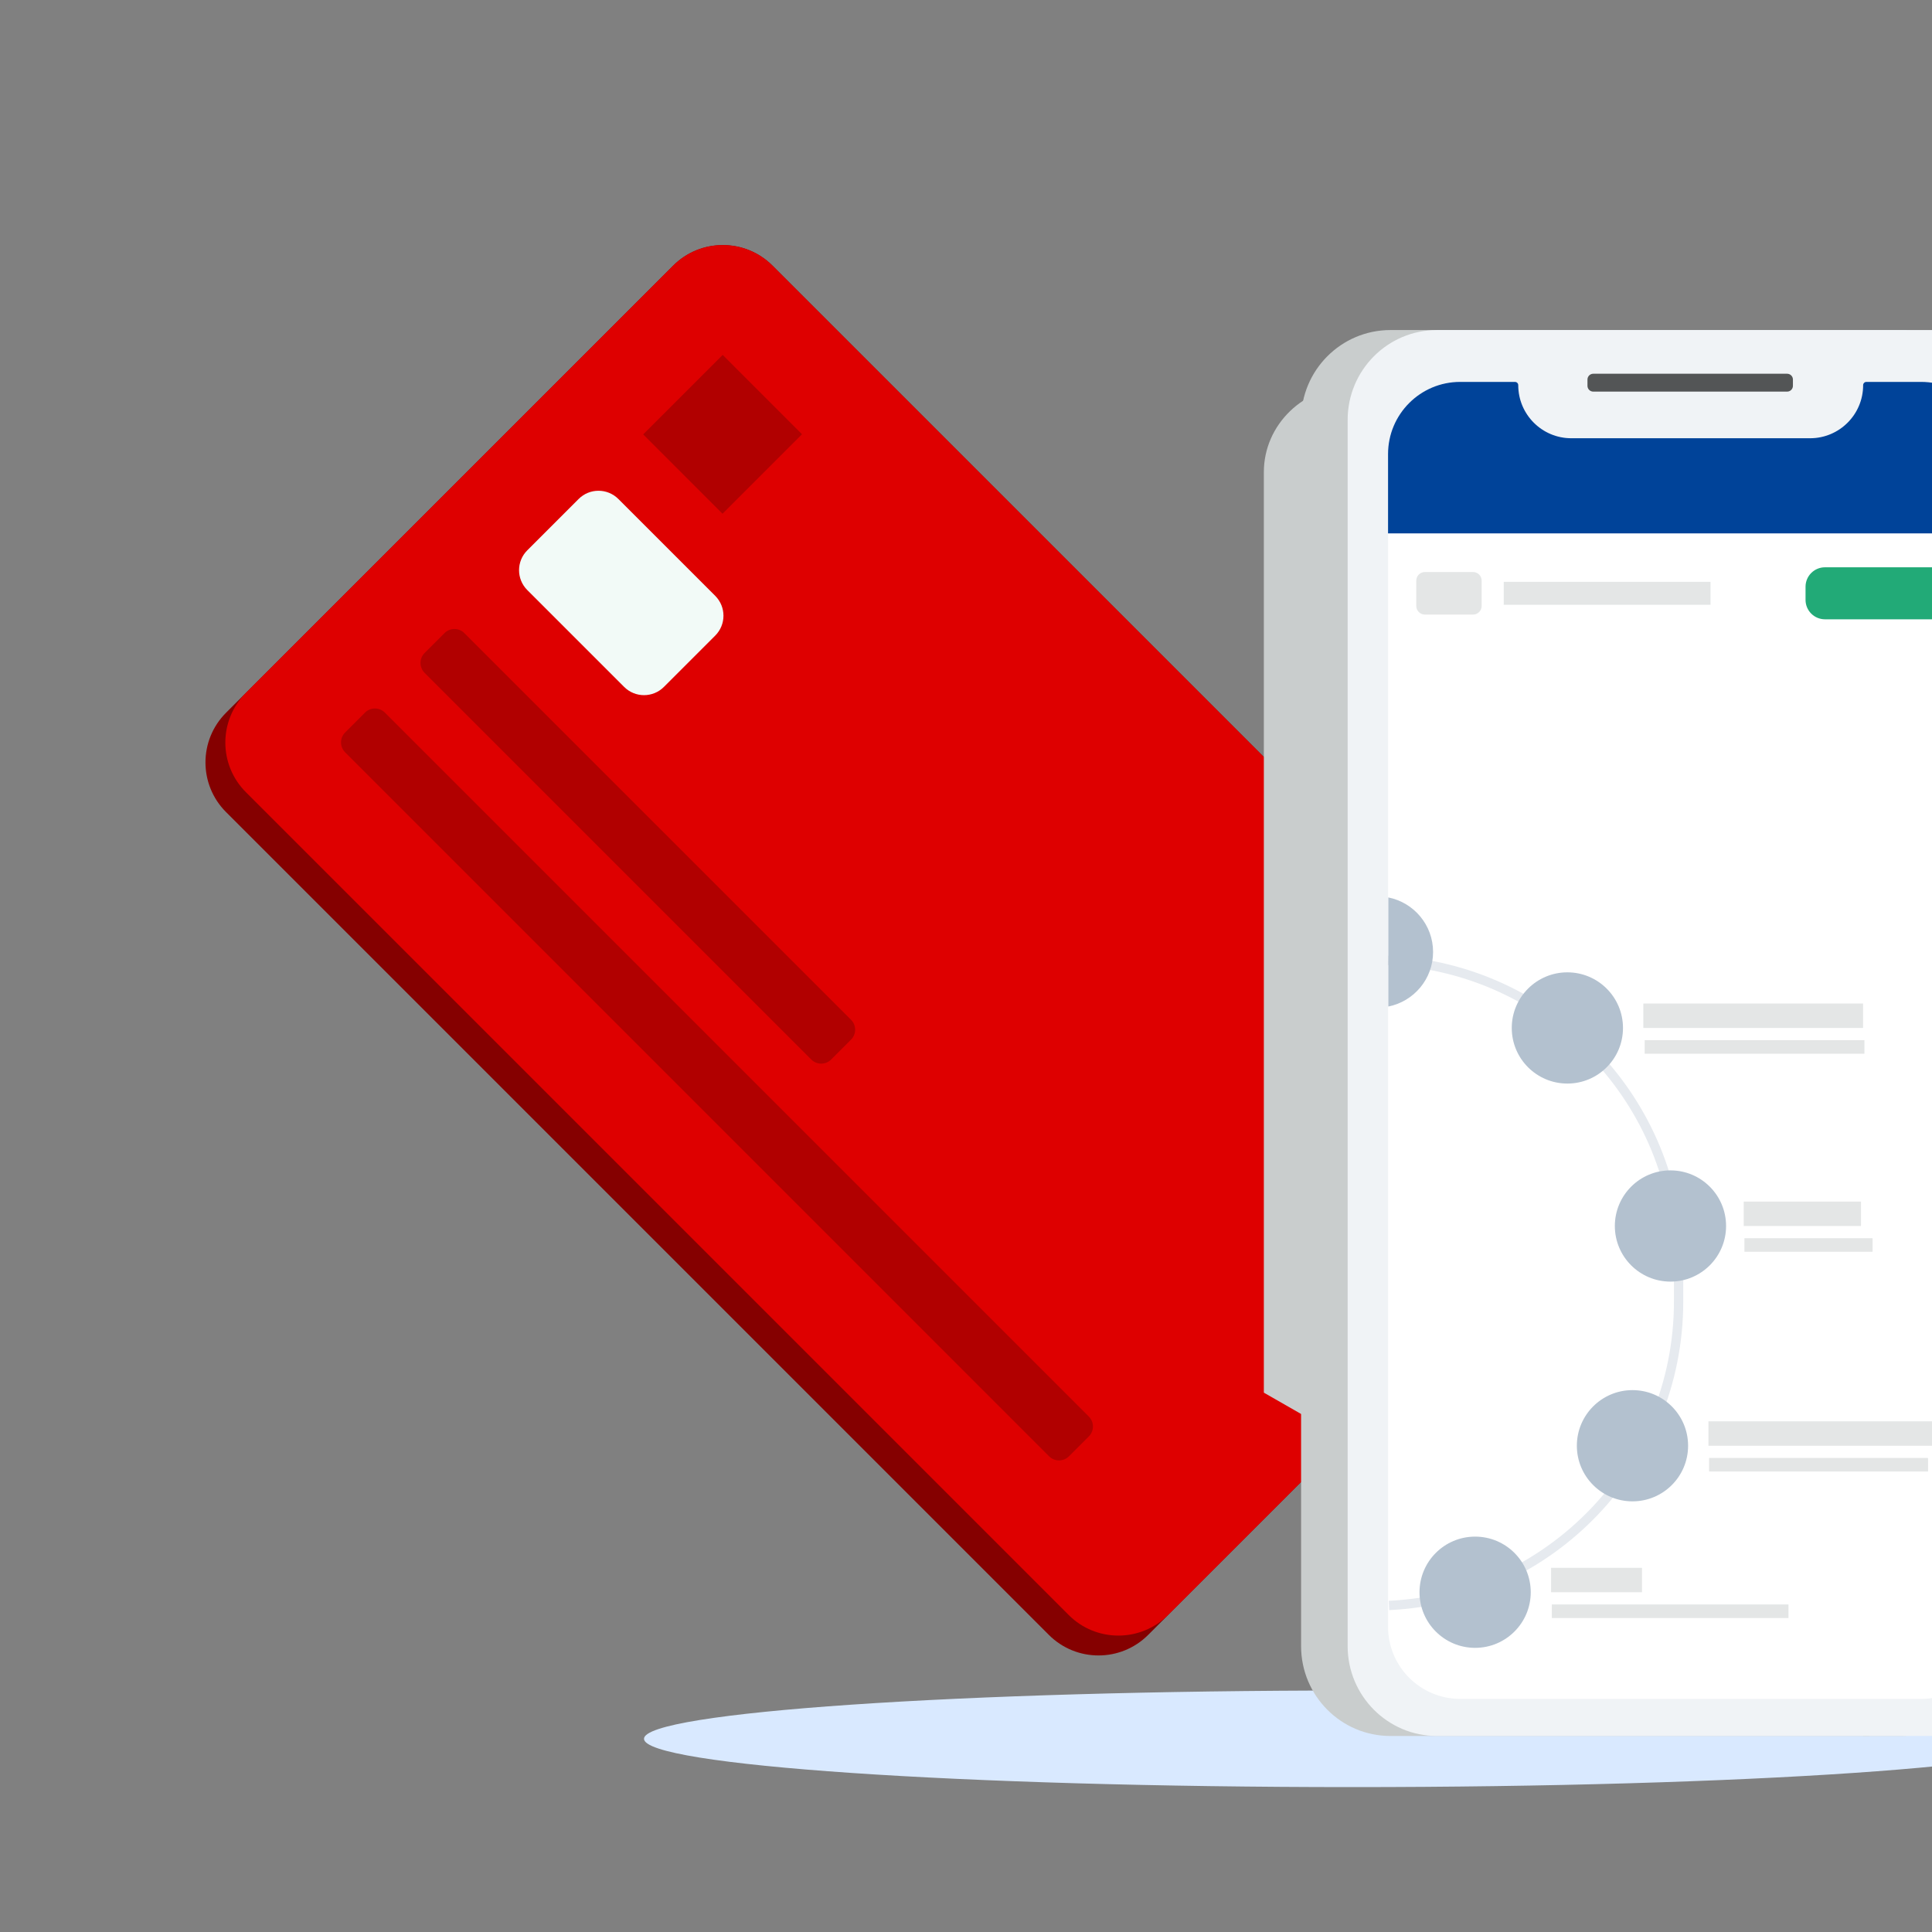 <?xml version="1.0" encoding="UTF-8"?>
<svg xmlns="http://www.w3.org/2000/svg" width="240" height="240" viewBox="0 0 240 240" fill="none">
  <rect x="0" y="0" width="240" height="240" fill="#808080" stroke="none"/>
  <g clip-path="url(#clip0_1295_2016)">
    <path fill-rule="evenodd" clip-rule="evenodd" d="M256 216C256 219.309 216.599 222 168 222C119.401 222 80 219.309 80 216C80 212.691 119.401 210 168 210C216.599 210 256 212.691 256 216Z" fill="#D9E9FF"></path>
    <path d="M83.621 32.999C87.029 29.591 92.555 29.591 95.963 32.999L198.172 135.208C201.58 138.616 201.58 144.142 198.172 147.55L142.632 203.09C139.224 206.498 133.698 206.498 130.29 203.09L28.081 100.881C24.672 97.473 24.672 91.947 28.081 88.539L83.621 32.999Z" fill="#850000"></path>
    <path d="M83.621 32.999C87.029 29.591 92.555 29.591 95.963 32.999L198.172 135.208C201.58 138.616 201.58 144.142 198.172 147.55L145.1 200.622C141.692 204.03 136.166 204.03 132.758 200.622L30.549 98.413C27.141 95.004 27.141 89.479 30.549 86.07L83.621 32.999Z" fill="#DE0000"></path>
    <path fill-rule="evenodd" clip-rule="evenodd" d="M79.9 53.963L89.754 63.817L99.628 53.943L89.774 44.09L79.9 53.963Z" fill="#B10000"></path>
    <path d="M55.216 78.648C55.898 77.966 57.003 77.966 57.684 78.648L105.717 126.68C106.399 127.362 106.399 128.467 105.717 129.149L103.249 131.617C102.567 132.299 101.462 132.299 100.78 131.617L52.748 83.585C52.066 82.903 52.066 81.798 52.748 81.116L55.216 78.648Z" fill="#B10000"></path>
    <path d="M45.342 88.522C46.024 87.84 47.129 87.84 47.811 88.522L135.259 175.97C135.94 176.651 135.94 177.756 135.259 178.438L132.79 180.907C132.109 181.588 131.004 181.588 130.322 180.907L42.874 93.458C42.192 92.777 42.192 91.671 42.874 90.99L45.342 88.522Z" fill="#B10000"></path>
    <path d="M71.878 61.986C73.241 60.623 75.452 60.623 76.815 61.986L88.849 74.019C90.212 75.383 90.212 77.593 88.849 78.956L82.472 85.333C81.108 86.696 78.898 86.696 77.535 85.333L65.501 73.299C64.138 71.936 64.138 69.726 65.501 68.363L71.878 61.986Z" fill="#F2FAF7"></path>
    <path fill-rule="evenodd" clip-rule="evenodd" d="M231.489 215.651L157 173V58.652C157 52.735 161.97 47.94 168.101 47.94H231.489C237.62 47.94 242.59 52.736 242.59 58.652L242.59 204.938C242.59 210.855 237.62 215.651 231.489 215.651Z" fill="#C9CDCD" style="mix-blend-mode:multiply"></path>
    <path fill-rule="evenodd" clip-rule="evenodd" d="M236.115 215.651H172.728C166.597 215.651 161.626 210.656 161.626 204.495V52.156C161.626 45.994 166.597 41 172.728 41H236.116C242.246 41 247.217 45.995 247.217 52.156L247.216 204.495C247.216 210.656 242.246 215.651 236.115 215.651Z" fill="#C9CDCD"></path>
    <path fill-rule="evenodd" clip-rule="evenodd" d="M241.899 215.651H178.511C172.38 215.651 167.41 210.656 167.41 204.495V52.156C167.41 45.994 172.38 41 178.511 41H241.899C248.03 41 253 45.995 253 52.156V204.495C253 210.656 248.03 215.651 241.899 215.651Z" fill="#F0F3F6"></path>
    <path fill-rule="evenodd" clip-rule="evenodd" d="M222.004 48.648H197.921C197.523 48.648 197.201 48.325 197.201 47.928V47.148C197.201 46.751 197.523 46.428 197.921 46.428H222.004C222.401 46.428 222.724 46.751 222.724 47.148V47.928C222.724 48.325 222.401 48.648 222.004 48.648Z" fill="#535556"></path>
    <path fill-rule="evenodd" clip-rule="evenodd" d="M238.661 47.441H231.849C231.626 47.441 231.445 47.622 231.445 47.845C231.445 51.487 228.495 54.44 224.854 54.44H195.194C191.554 54.44 188.603 51.487 188.603 47.845C188.603 47.622 188.422 47.441 188.199 47.441H181.388C176.439 47.441 172.428 51.455 172.428 56.406V202.077C172.428 207.029 176.439 211.043 181.388 211.043H238.661C243.609 211.043 247.621 207.029 247.621 202.077V56.406C247.621 51.455 243.609 47.441 238.661 47.441Z" fill="white"></path>
    <path fill-rule="evenodd" clip-rule="evenodd" d="M207.943 157.076C207.943 137.079 192.175 120.764 172.394 119.887L172.445 118.731C192.841 119.635 209.1 136.457 209.1 157.076V161.676C209.1 182.252 192.91 199.046 172.573 200.014L172.518 198.859C192.241 197.92 207.943 181.631 207.943 161.676V157.076Z" fill="#E6EAEF"></path>
    <path fill-rule="evenodd" clip-rule="evenodd" d="M238.661 47.441H231.849C231.626 47.441 231.445 47.622 231.445 47.845C231.445 51.487 228.495 54.44 224.854 54.44H195.194C191.554 54.44 188.603 51.487 188.603 47.845C188.603 47.622 188.422 47.441 188.199 47.441H181.388C176.439 47.441 172.428 51.455 172.428 56.406V66.257H247.621V56.406C247.621 51.455 243.609 47.441 238.661 47.441Z" fill="#004399"></path>
    <path fill-rule="evenodd" clip-rule="evenodd" d="M214.419 152.298C214.419 156.113 211.326 159.206 207.511 159.206C203.695 159.206 200.602 156.113 200.602 152.298C200.602 148.482 203.695 145.389 207.511 145.389C211.326 145.389 214.419 148.482 214.419 152.298Z" fill="#B3C1CF"></path>
    <path fill-rule="evenodd" clip-rule="evenodd" d="M201.613 127.696C201.613 131.512 198.52 134.604 194.704 134.604C190.889 134.604 187.796 131.512 187.796 127.696C187.796 123.88 190.889 120.787 194.704 120.787C198.52 120.787 201.613 123.88 201.613 127.696Z" fill="#B3C1CF"></path>
    <path fill-rule="evenodd" clip-rule="evenodd" d="M209.701 179.595C209.701 183.41 206.608 186.503 202.792 186.503C198.976 186.503 195.883 183.41 195.883 179.595C195.883 175.779 198.976 172.686 202.792 172.686C206.608 172.686 209.701 175.779 209.701 179.595Z" fill="#B3C1CF"></path>
    <path fill-rule="evenodd" clip-rule="evenodd" d="M190.154 197.793C190.154 201.609 187.061 204.702 183.246 204.702C179.43 204.702 176.337 201.609 176.337 197.793C176.337 193.978 179.43 190.884 183.246 190.884C187.061 190.884 190.154 193.978 190.154 197.793Z" fill="#B3C1CF"></path>
    <path fill-rule="evenodd" clip-rule="evenodd" d="M178.022 118.259C178.022 114.905 175.631 112.111 172.461 111.483V125.034C175.631 124.406 178.022 121.613 178.022 118.259Z" fill="#B3C1CF"></path>
    <path fill-rule="evenodd" clip-rule="evenodd" d="M204.14 127.696H231.438V124.663H204.14V127.696Z" fill="#E4E6E6"></path>
    <path fill-rule="evenodd" clip-rule="evenodd" d="M204.309 130.896H231.607V129.211H204.309V130.896Z" fill="#E4E6E6"></path>
    <path fill-rule="evenodd" clip-rule="evenodd" d="M216.61 152.298H231.18V149.265H216.61V152.298Z" fill="#E4E6E6"></path>
    <path fill-rule="evenodd" clip-rule="evenodd" d="M216.7 155.5H232.618V153.815H216.7V155.5Z" fill="#E4E6E6"></path>
    <path fill-rule="evenodd" clip-rule="evenodd" d="M212.229 179.596H241.618V176.562H212.229V179.596Z" fill="#E4E6E6"></path>
    <path fill-rule="evenodd" clip-rule="evenodd" d="M212.309 182.795H239.509V181.11H212.309V182.795Z" fill="#E4E6E6"></path>
    <path fill-rule="evenodd" clip-rule="evenodd" d="M192.682 197.793H203.972V194.76H192.682V197.793Z" fill="#E4E6E6"></path>
    <path fill-rule="evenodd" clip-rule="evenodd" d="M192.772 200.996H222.171V199.311H192.772V200.996Z" fill="#E4E6E6"></path>
    <path fill-rule="evenodd" clip-rule="evenodd" d="M226.704 70.471C225.371 70.471 224.291 71.552 224.291 72.884V74.52C224.291 75.852 225.371 76.932 226.704 76.932H241.555C242.888 76.932 243.968 75.852 243.968 74.52V72.884C243.968 71.552 242.888 70.471 241.555 70.471H226.704Z" fill="#22AA77"></path>
    <path fill-rule="evenodd" clip-rule="evenodd" d="M186.8 75.129H212.488V72.275H186.8V75.129Z" fill="#E4E6E6"></path>
    <path fill-rule="evenodd" clip-rule="evenodd" d="M182.986 76.344H177.004C176.413 76.344 175.934 75.865 175.934 75.274V72.129C175.934 71.537 176.413 71.058 177.004 71.058H182.986C183.577 71.058 184.056 71.537 184.056 72.129V75.274C184.056 75.865 183.577 76.344 182.986 76.344Z" fill="#E4E6E6"></path>
  </g>
  <defs>
    <clipPath id="clip0_1295_2016">
      <rect width="240" height="240" fill="white"></rect>
    </clipPath>
  </defs>
</svg>
